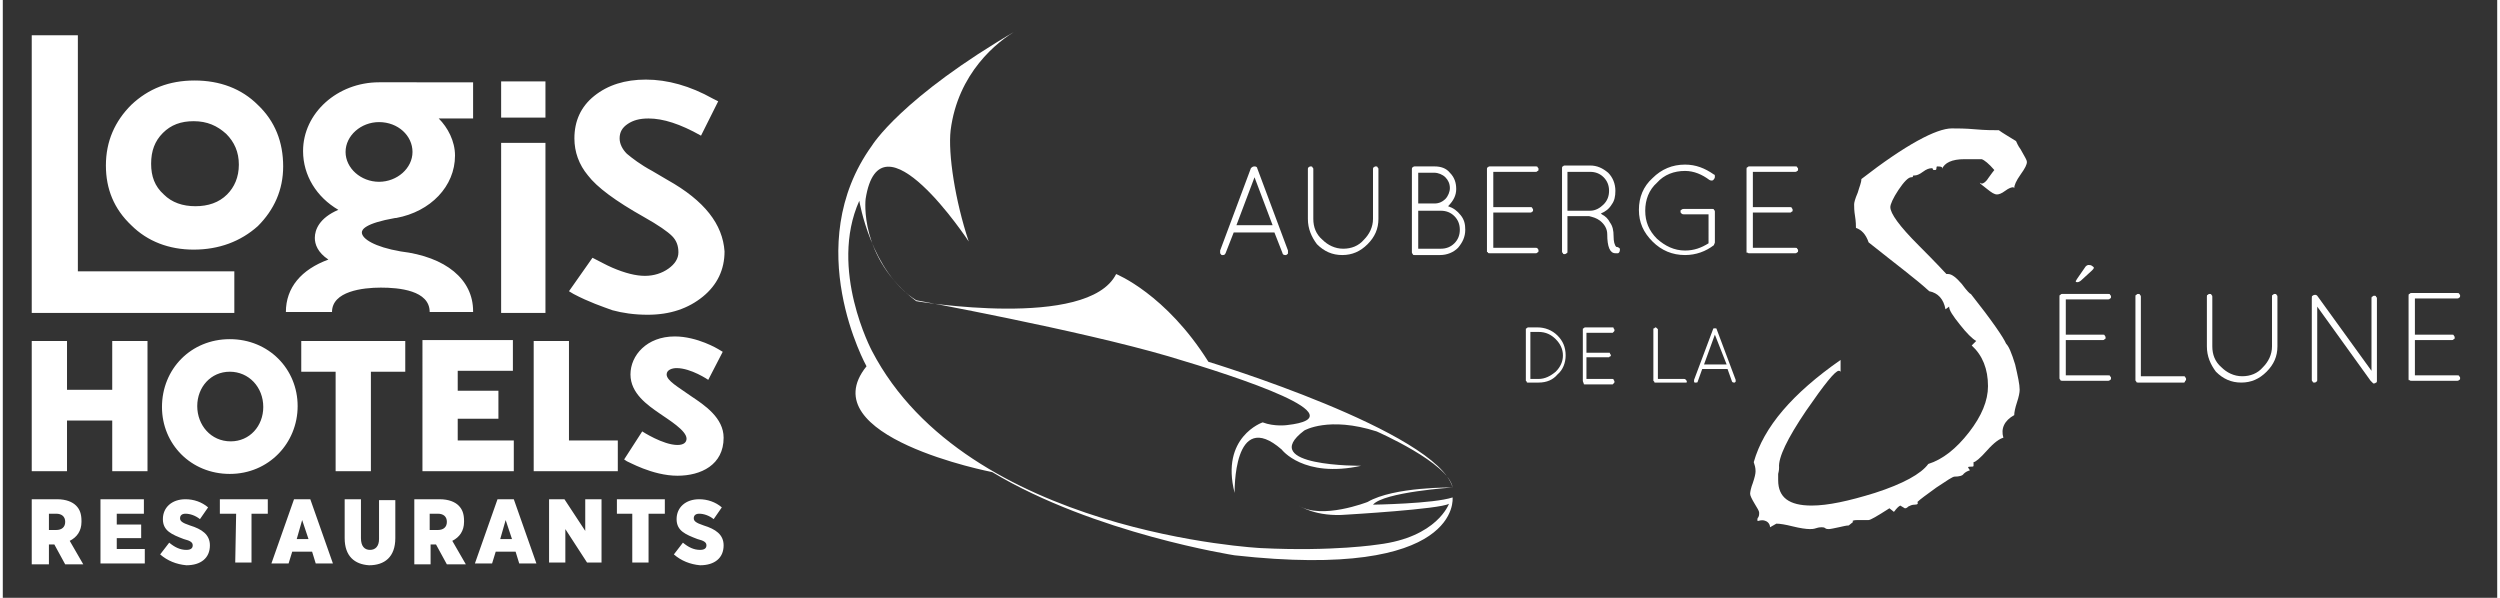 <?xml version="1.0" encoding="utf-8"?>
<!-- Generator: Adobe Illustrator 28.3.0, SVG Export Plug-In . SVG Version: 6.00 Build 0)  -->
<svg width="276" height="66" version="1.1" id="Calque_1" xmlns="http://www.w3.org/2000/svg" xmlns:xlink="http://www.w3.org/1999/xlink" x="0px" y="0px"
	 viewBox="0 0 275.8 66.1" style="enable-background:new 0 0 275.8 66.1;" xml:space="preserve">
<rect x="0" y="0" width="275.8" height="66.1" fill="#333333" stroke="none"/>
<style type="text/css">
	.st0{fill:#FFFFFF;}
</style>
<g>
	<g>
		<path class="st0" d="M160.3,55c-2.1,0.7-8.8,0.8-8.8,0.8c1.2-1.4,8.8-1.9,8.8-1.9c-1.7-6.2-27-13.9-27-13.9
			c-4.7-7.5-10.2-9.7-10.2-9.7c-3.1,6.2-22.1,3-22.1,3c-6.4-4.8-5.6-11.3-5.6-11.3c1.6-10.2,11.4,4.7,11.4,4.7
			c-1.5-4.5-2.3-9.7-2-12.3c0.8-6.3,5.1-9.8,7.4-11.1c-12.9,7.5-16.1,12.8-16.1,12.8c-8,11.1-0.6,24.4-0.6,24.4
			c-6.3,7.8,13.9,11.7,13.9,11.7c11.3,6.8,26.8,9.2,26.8,9.2C161.4,64.2,160.3,55,160.3,55z M152.1,60.2c0,0-5,0.8-13,0.4
			c0,0-32.5-1.6-43-21.8c0,0-4.8-9-1.4-16.6c0,0,1.3,7.9,6.3,11c0,0,18,3.3,27.9,6.2c8.1,2.4,21.1,6.7,13.1,7.6c0,0-1.4,0.2-2.7-0.3
			c0,0-4.7,1.6-3.1,7.8c0,0-0.2-9.5,5.2-4.8c0,0,2.4,3.2,8.8,1.8c0,0-11.6,0.1-6.3-3.9c0,0,2.7-1.6,8,0.1c0,0,8,3.5,8.4,6.2
			c0,0-6.5-0.1-9.4,1.6c0,0-5.1,2-7.6,0.4c0,0,1.9,1.3,5.3,1c0,0,10.3-0.6,11.3-1.2C159.9,55.7,158.6,59.4,152.1,60.2z"/>
	</g>
	<g>
		<path class="st0" d="M141.9,28.2l-0.1,0c-0.2,0-0.3-0.1-0.3-0.2l-0.9-2.3h-4.5l-0.9,2.3c-0.1,0.2-0.2,0.2-0.3,0.2l-0.1,0
			c-0.1,0-0.1-0.1-0.2-0.2c0-0.1,0-0.2,0-0.3l3.4-9.1c0.1-0.1,0.2-0.2,0.4-0.2c0.2,0,0.3,0.1,0.3,0.2l3.4,9.1c0,0.1,0,0.2,0,0.3
			C142.1,28.1,142,28.1,141.9,28.2z M138.4,19.6l-2,5.3h4L138.4,19.6z"/>
		<path class="st0" d="M144.3,24.2v-5.5c0-0.1,0-0.2,0.1-0.2c0.1-0.1,0.1-0.1,0.2-0.1c0.1,0,0.2,0,0.2,0.1c0.1,0.1,0.1,0.1,0.1,0.2
			v5.5c0,0.9,0.3,1.7,1,2.3c0.6,0.6,1.4,1,2.3,1c0.9,0,1.7-0.3,2.3-1c0.6-0.6,1-1.4,1-2.3v-5.5c0-0.1,0-0.2,0.1-0.2
			c0.1-0.1,0.1-0.1,0.2-0.1c0.1,0,0.2,0,0.2,0.1c0.1,0.1,0.1,0.1,0.1,0.2v5.5c0,1.1-0.4,2-1.2,2.8c-0.8,0.8-1.7,1.2-2.8,1.2
			c-1.1,0-2-0.4-2.8-1.2C144.7,26.2,144.3,25.3,144.3,24.2z"/>
		<path class="st0" d="M155.8,27.9v-9.2c0-0.1,0-0.2,0.1-0.2c0.1-0.1,0.1-0.1,0.2-0.1h2.2c0.7,0,1.3,0.2,1.7,0.7
			c0.5,0.5,0.7,1.1,0.7,1.8c0,0.7-0.3,1.3-0.9,1.9c0.6,0.2,1,0.5,1.4,1c0.4,0.5,0.5,1,0.5,1.6c0,0.8-0.3,1.4-0.8,2
			c-0.5,0.5-1.2,0.8-2,0.8h-2.8c-0.1,0-0.2,0-0.2-0.1C155.8,28,155.8,27.9,155.8,27.9z M156.5,22.5h1.8c0.5,0,0.9-0.2,1.2-0.5
			c0.3-0.3,0.5-0.8,0.5-1.2c0-0.5-0.2-0.9-0.5-1.2c-0.3-0.3-0.8-0.5-1.2-0.5h-1.8V22.5z M156.5,27.5h2.5c0.6,0,1.1-0.2,1.5-0.6
			c0.4-0.4,0.6-0.9,0.6-1.5c0-0.6-0.2-1.1-0.6-1.5c-0.4-0.4-0.9-0.6-1.5-0.6h-2.5V27.5z"/>
		<path class="st0" d="M164.1,27.9v-9.2c0-0.1,0-0.2,0.1-0.2c0.1-0.1,0.1-0.1,0.2-0.1h5.1c0.1,0,0.2,0,0.2,0.1
			c0.1,0.1,0.1,0.1,0.1,0.2s0,0.2-0.1,0.2c-0.1,0.1-0.1,0.1-0.2,0.1h-4.7v3.9h4.1c0.1,0,0.2,0,0.2,0.1c0.1,0.1,0.1,0.2,0.1,0.2
			c0,0.1,0,0.2-0.1,0.2c-0.1,0.1-0.1,0.1-0.2,0.1h-4.1v3.9h4.7c0.1,0,0.2,0,0.2,0.1c0.1,0.1,0.1,0.1,0.1,0.2c0,0.1,0,0.2-0.1,0.2
			c-0.1,0.1-0.1,0.1-0.2,0.1h-5.1c-0.1,0-0.2,0-0.2-0.1S164.1,27.9,164.1,27.9z"/>
		<path class="st0" d="M178.3,28c-0.6,0-0.9-0.7-0.9-2.1c0-0.6-0.3-1.1-0.8-1.5c-0.4-0.3-0.8-0.4-1.2-0.5c0,0,0,0,0,0H173v3.9
			c0,0.1,0,0.2-0.1,0.2c-0.1,0.1-0.2,0.1-0.2,0.1c-0.1,0-0.2,0-0.2-0.1c-0.1-0.1-0.1-0.1-0.1-0.2v-9.2c0-0.1,0-0.2,0.1-0.2
			c0.1-0.1,0.1-0.1,0.2-0.1h2.8c0.8,0,1.4,0.3,2,0.8c0.5,0.5,0.8,1.2,0.8,2c0,0.6-0.1,1.1-0.4,1.5c-0.3,0.5-0.7,0.8-1.2,1l0.1,0.1
			c0.4,0.2,0.7,0.5,0.9,0.9c0.3,0.4,0.4,0.9,0.4,1.5c0,0.6,0.1,1,0.3,1.2c0.2,0,0.3,0.1,0.4,0.2c0,0.2,0,0.4-0.2,0.5h0L178.3,28
			L178.3,28z M177,22.6c0.4-0.4,0.6-0.9,0.6-1.5c0-0.6-0.2-1.1-0.6-1.5c-0.4-0.4-0.9-0.6-1.5-0.6H173v4.3h2.5
			C176.1,23.3,176.6,23,177,22.6z"/>
		<path class="st0" d="M188.6,23.7h-2.7c-0.1,0-0.2,0-0.3-0.1c-0.1-0.1-0.1-0.1-0.1-0.2c0-0.1,0-0.2,0.1-0.2
			c0.1-0.1,0.2-0.1,0.3-0.1h3.1c0.1,0,0.2,0,0.2,0.1c0.1,0.1,0.1,0.1,0.1,0.2v3.4c0,0.1-0.1,0.2-0.1,0.3c-0.9,0.7-2,1.1-3.2,1.1
			c-1.4,0-2.6-0.5-3.6-1.5c-1-1-1.5-2.1-1.5-3.5c0-1.4,0.5-2.6,1.5-3.5c1-1,2.2-1.5,3.6-1.5c1.2,0,2.2,0.4,3.2,1.1
			c0.1,0,0.1,0.1,0.1,0.2c0,0.1,0,0.2-0.1,0.3c-0.1,0.2-0.3,0.2-0.5,0.1c-0.8-0.6-1.7-1-2.7-1c-1.2,0-2.3,0.4-3.1,1.3
			c-0.9,0.8-1.3,1.9-1.3,3.1c0,1.2,0.4,2.2,1.3,3.1c0.9,0.8,1.9,1.3,3.1,1.3c1,0,1.8-0.3,2.6-0.8V23.7z"/>
		<path class="st0" d="M192.8,27.9v-9.2c0-0.1,0-0.2,0.1-0.2c0.1-0.1,0.1-0.1,0.2-0.1h5.1c0.1,0,0.2,0,0.2,0.1
			c0.1,0.1,0.1,0.1,0.1,0.2s0,0.2-0.1,0.2c-0.1,0.1-0.1,0.1-0.2,0.1h-4.7v3.9h4.1c0.1,0,0.2,0,0.2,0.1c0.1,0.1,0.1,0.2,0.1,0.2
			c0,0.1,0,0.2-0.1,0.2c-0.1,0.1-0.1,0.1-0.2,0.1h-4.1v3.9h4.7c0.1,0,0.2,0,0.2,0.1c0.1,0.1,0.1,0.1,0.1,0.2c0,0.1,0,0.2-0.1,0.2
			c-0.1,0.1-0.1,0.1-0.2,0.1h-5.1c-0.1,0-0.2,0-0.2-0.1C192.8,28,192.8,27.9,192.8,27.9z"/>
		<path class="st0" d="M169.8,42.3h-1.2c-0.1,0-0.1,0-0.1-0.1c0,0-0.1-0.1-0.1-0.1v-5.7c0-0.1,0-0.1,0.1-0.1c0,0,0.1-0.1,0.1-0.1
			h1.1c0.8,0,1.6,0.3,2.2,0.9c0.6,0.6,0.9,1.3,0.9,2.2c0,0.8-0.3,1.6-0.9,2.1C171.4,42,170.7,42.3,169.8,42.3z M168.9,41.9h0.9
			c0.7,0,1.3-0.3,1.9-0.8c0.5-0.5,0.8-1.1,0.8-1.8c0-0.7-0.3-1.3-0.8-1.8c-0.5-0.5-1.1-0.8-1.9-0.8h-0.9V41.9z"/>
		<path class="st0" d="M174.7,42.1v-5.7c0-0.1,0-0.1,0.1-0.1c0,0,0.1-0.1,0.1-0.1h3.1c0.1,0,0.1,0,0.1,0.1c0,0,0.1,0.1,0.1,0.2
			c0,0.1,0,0.1-0.1,0.2c0,0-0.1,0.1-0.1,0.1h-2.9V39h2.5c0.1,0,0.1,0,0.1,0.1c0,0,0.1,0.1,0.1,0.2s0,0.1-0.1,0.1
			c0,0-0.1,0.1-0.1,0.1h-2.5v2.4h2.9c0.1,0,0.1,0,0.1,0.1c0,0,0.1,0.1,0.1,0.2c0,0.1,0,0.1-0.1,0.2c0,0-0.1,0.1-0.1,0.1h-3.1
			c-0.1,0-0.1,0-0.1-0.1C174.7,42.2,174.7,42.1,174.7,42.1z"/>
		<path class="st0" d="M185.8,42.3h-3.1c-0.1,0-0.1,0-0.1-0.1c0,0-0.1-0.1-0.1-0.1v-5.7c0-0.1,0-0.1,0.1-0.1c0,0,0.1-0.1,0.1-0.1
			c0.1,0,0.1,0,0.2,0.1c0,0,0.1,0.1,0.1,0.1v5.5h2.9c0.1,0,0.1,0,0.2,0.1c0,0,0.1,0.1,0.1,0.2c0,0.1,0,0.1-0.1,0.1
			C185.9,42.3,185.9,42.3,185.8,42.3z"/>
		<path class="st0" d="M191.5,42.3L191.5,42.3c-0.2,0-0.2,0-0.3-0.1l-0.5-1.4h-2.8l-0.5,1.4c0,0.1-0.1,0.1-0.2,0.1l-0.1,0
			c-0.1,0-0.1-0.1-0.1-0.1c0-0.1,0-0.1,0-0.2l2.1-5.6c0-0.1,0.1-0.1,0.2-0.1c0.1,0,0.2,0,0.2,0.1l2.1,5.6c0,0.1,0,0.1,0,0.2
			C191.6,42.2,191.6,42.2,191.5,42.3z M189.3,37l-1.2,3.3h2.5L189.3,37z"/>
		<path class="st0" d="M223.8,17.9c0,0.3-0.2,0.7-0.7,1.4c-0.5,0.7-0.7,1.2-0.7,1.5l-0.1-0.1c-0.2,0-0.5,0.1-0.9,0.4
			c-0.4,0.3-0.7,0.4-0.9,0.4c-0.3,0-0.6-0.2-1.1-0.6c-0.5-0.4-0.8-0.6-0.8-0.7l0.2,0.1c0.2,0,0.5-0.2,0.8-0.7
			c0.3-0.4,0.5-0.7,0.6-0.8c-0.6-0.7-1.1-1.1-1.4-1.2c-0.1,0-0.8,0-1.9,0c-1.4,0-2.2,0.4-2.5,1.1c0.1-0.2,0-0.3-0.5-0.3
			c-0.1,0-0.1,0.1-0.1,0.2c0,0.2-0.1,0.2-0.2,0.2c-0.1,0-0.2,0-0.2-0.1c0-0.1-0.1-0.1-0.1-0.1c-0.3,0-0.6,0.1-1,0.4
			c-0.4,0.3-0.7,0.4-0.9,0.4c-0.2,0-0.2,0-0.2,0.1c0,0.1-0.1,0.1-0.2,0.1c-0.3,0-0.8,0.5-1.4,1.4c-0.6,0.9-0.9,1.6-0.9,1.9
			c0,0.7,1,2.1,3.1,4.2c2.1,2.1,3.1,3.2,3.1,3.2c0,0,0.1,0,0.2,0c0.4,0,0.9,0.4,1.5,1.1c0.6,0.8,0.9,1.1,1,1.1
			c2.3,2.9,3.6,4.8,3.9,5.5c0.3,0.3,0.6,1,1,2.3c0.3,1.3,0.5,2.2,0.5,2.8c0,0.3-0.1,0.8-0.3,1.4c-0.2,0.6-0.3,1.1-0.3,1.4
			c-1.1,0.6-1.5,1.5-1.2,2.5c-0.4,0.1-1,0.5-1.8,1.4c-0.8,0.9-1.3,1.3-1.5,1.3v0.4c0,0.1-0.1,0.1-0.3,0.1c-0.2,0-0.3,0-0.3,0.1
			l0.2,0.3c-0.3,0.1-0.5,0.2-0.7,0.4c-0.1,0.2-0.5,0.3-1,0.3c-0.2,0-0.8,0.4-2,1.2c-1.1,0.8-1.8,1.3-2.1,1.6c0.1,0.2,0,0.3-0.3,0.3
			c-0.3,0-0.5,0.1-0.7,0.2c-0.2,0.2-0.3,0.2-0.4,0.2l-0.5-0.3c-0.2,0.1-0.4,0.3-0.7,0.7l-0.5-0.4c-1.4,0.9-2.1,1.3-2.3,1.3
			c-0.1,0-0.3,0-0.6,0c-0.3,0-0.4,0-0.6,0c-0.5,0-0.7,0.1-0.5,0.2l-0.5,0.4c-0.3,0-0.6,0.1-1.1,0.2c-0.5,0.1-0.9,0.2-1.1,0.2
			c-0.1,0-0.3,0-0.4-0.1c-0.1-0.1-0.3-0.1-0.4-0.1c-0.1,0-0.3,0-0.6,0.1c-0.3,0.1-0.5,0.1-0.7,0.1c-0.4,0-1.1-0.1-1.9-0.3
			c-0.8-0.2-1.4-0.3-1.8-0.3l-0.7,0.4c0-0.3-0.2-0.6-0.5-0.7c-0.2-0.1-0.5-0.1-0.8,0c-0.1,0-0.1,0-0.1-0.1c0-0.1,0-0.2,0.1-0.3
			c0.1-0.2,0.1-0.3,0.1-0.5c0-0.2-0.2-0.5-0.5-1c-0.3-0.5-0.5-0.9-0.5-1.1c0-0.2,0.1-0.7,0.3-1.2c0.2-0.6,0.3-1,0.3-1.3
			c0-0.4-0.1-0.7-0.2-1c1.1-3.9,4.3-7.6,9.6-11.3v1.3c-0.1-0.1-0.1-0.1-0.2-0.1c-0.4,0-1.6,1.5-3.6,4.4c-2.1,3.1-3.1,5.2-3,6.3
			c0,0.1,0,0.3-0.1,0.7c0,0.3,0,0.5,0,0.7c0,1.9,1.2,2.8,3.7,2.8c1.8,0,4.1-0.5,7-1.4c3.1-1,5.1-2.1,5.9-3.2
			c1.6-0.5,3.1-1.7,4.5-3.5c1.4-1.8,2.1-3.5,2.1-5.1c0-1.9-0.6-3.4-1.8-4.5l0.5-0.5c-0.4-0.2-1.1-0.9-1.8-1.8c-0.8-1-1.2-1.6-1.2-2
			l-0.4,0.3c-0.2-1.1-0.8-1.8-1.8-2c-1.4-1.3-3.7-3-6.7-5.4c-0.3-0.9-0.8-1.4-1.4-1.6c0-0.2,0-0.7-0.1-1.3c-0.1-0.6-0.1-1-0.1-1.3
			c0-0.2,0.1-0.6,0.4-1.3c0.2-0.7,0.4-1.1,0.4-1.5c4.9-3.8,8.3-5.6,10-5.6c0.6,0,1.5,0,2.6,0.1c1.1,0.1,2,0.1,2.6,0.1
			c0.4,0.3,1.1,0.7,1.9,1.2c0.1,0.2,0.2,0.5,0.5,0.9C223.6,17.4,223.8,17.7,223.8,17.9z"/>
		<path class="st0" d="M227.4,32.8c0-0.1,0-0.2,0.1-0.2c0.1-0.1,0.1-0.1,0.2-0.1h5.1c0.1,0,0.2,0,0.2,0.1c0.1,0.1,0.1,0.1,0.1,0.2
			c0,0.1,0,0.2-0.1,0.2c-0.1,0.1-0.1,0.1-0.2,0.1h-4.7V37h4.1c0.1,0,0.2,0,0.2,0.1c0.1,0.1,0.1,0.2,0.1,0.2c0,0.1,0,0.2-0.1,0.2
			c-0.1,0.1-0.1,0.1-0.2,0.1h-4.1v3.9h4.7c0.1,0,0.2,0,0.2,0.1c0.1,0.1,0.1,0.1,0.1,0.2c0,0.1,0,0.2-0.1,0.2
			c-0.1,0.1-0.1,0.1-0.2,0.1h-5.1c-0.1,0-0.2,0-0.2-0.1c-0.1-0.1-0.1-0.1-0.1-0.2V32.8z M231,29.9c0.1-0.1,0.2-0.2,0.2-0.3
			c0-0.1-0.1-0.1-0.2-0.2c-0.1-0.1-0.3-0.1-0.4-0.1c-0.1,0-0.3,0.1-0.4,0.3l-0.9,1.3c0,0.1-0.1,0.1-0.1,0.2c0,0.1,0.1,0.1,0.2,0.1
			c0.1,0,0.3-0.1,0.4-0.2L231,29.9z"/>
		<path class="st0" d="M241.2,42.3h-5.1c-0.1,0-0.2,0-0.2-0.1c-0.1-0.1-0.1-0.1-0.1-0.2v-9.2c0-0.1,0-0.2,0.1-0.2
			c0.1-0.1,0.1-0.1,0.2-0.1c0.1,0,0.2,0,0.2,0.1c0.1,0.1,0.1,0.1,0.1,0.2v8.8h4.7c0.1,0,0.2,0,0.2,0.1c0.1,0.1,0.1,0.2,0.1,0.2
			c0,0.1,0,0.2-0.1,0.2C241.3,42.2,241.2,42.3,241.2,42.3z"/>
		<path class="st0" d="M243.7,38.3v-5.5c0-0.1,0-0.2,0.1-0.2c0.1-0.1,0.1-0.1,0.2-0.1c0.1,0,0.2,0,0.2,0.1c0.1,0.1,0.1,0.1,0.1,0.2
			v5.5c0,0.9,0.3,1.7,1,2.3c0.6,0.6,1.4,1,2.3,1c0.9,0,1.7-0.3,2.3-1c0.6-0.6,1-1.4,1-2.3v-5.5c0-0.1,0-0.2,0.1-0.2
			c0.1-0.1,0.1-0.1,0.2-0.1c0.1,0,0.2,0,0.2,0.1c0.1,0.1,0.1,0.1,0.1,0.2v5.5c0,1.1-0.4,2-1.2,2.8c-0.8,0.8-1.7,1.2-2.8,1.2
			c-1.1,0-2-0.4-2.8-1.2C244.1,40.3,243.7,39.4,243.7,38.3z"/>
		<path class="st0" d="M261.8,42.1l-5.9-8.2v8.1c0,0.1,0,0.2-0.1,0.2c-0.1,0.1-0.1,0.1-0.2,0.1s-0.2,0-0.2-0.1
			c-0.1-0.1-0.1-0.1-0.1-0.2v-9c0-0.2,0-0.3,0.1-0.3c0.1-0.1,0.2-0.1,0.3-0.1c0.1,0,0.2,0.1,0.2,0.1l6,8.3v-8c0-0.1,0-0.2,0.1-0.2
			c0.1-0.1,0.1-0.1,0.2-0.1c0.1,0,0.2,0,0.2,0.1c0.1,0.1,0.1,0.1,0.1,0.2v9.1c0,0.1,0,0.2-0.1,0.2c-0.1,0.1-0.2,0.1-0.3,0.1
			C262,42.3,261.9,42.2,261.8,42.1L261.8,42.1z"/>
		<path class="st0" d="M266,41.9v-9.2c0-0.1,0-0.2,0.1-0.2c0.1-0.1,0.1-0.1,0.2-0.1h5.1c0.1,0,0.2,0,0.2,0.1
			c0.1,0.1,0.1,0.1,0.1,0.2c0,0.1,0,0.2-0.1,0.2c-0.1,0.1-0.1,0.1-0.2,0.1h-4.7V37h4.1c0.1,0,0.2,0,0.2,0.1c0.1,0.1,0.1,0.2,0.1,0.2
			c0,0.1,0,0.2-0.1,0.2c-0.1,0.1-0.1,0.1-0.2,0.1h-4.1v3.9h4.7c0.1,0,0.2,0,0.2,0.1c0.1,0.1,0.1,0.1,0.1,0.2c0,0.1,0,0.2-0.1,0.2
			c-0.1,0.1-0.1,0.1-0.2,0.1h-5.1c-0.1,0-0.2,0-0.2-0.1C266,42.1,266,42,266,41.9z"/>
	</g>
</g>
<path class="st0" d="M3.2,55.2H6c1,0,1.7,0.3,2.1,0.7c0.4,0.4,0.6,0.9,0.6,1.7v0.1c0,1-0.5,1.7-1.3,2.1l1.5,2.6H6.9l-1.2-2.2H5.1
	v2.2H3.2L3.2,55.2L3.2,55.2z M5.9,58.6c0.6,0,1-0.3,1-0.9v0c0-0.6-0.4-0.9-1-0.9H5.1v1.8H5.9L5.9,58.6z M10.8,55.2h4.8v1.6h-3V58
	h2.7v1.5h-2.7v1.2h3.1v1.6h-4.9L10.8,55.2L10.8,55.2z M17.4,61.3l1-1.3c0.6,0.5,1.2,0.8,1.9,0.8c0.5,0,0.7-0.2,0.7-0.5v0
	c0-0.3-0.2-0.5-1-0.7c-1.3-0.5-2.3-0.9-2.3-2.2v0c0-1.3,1-2.2,2.5-2.2c0.9,0,1.8,0.3,2.5,0.9l-0.9,1.3c-0.5-0.4-1.1-0.6-1.6-0.6
	c-0.4,0-0.6,0.2-0.6,0.5v0c0,0.3,0.2,0.5,1.1,0.8c1.3,0.4,2.2,1,2.2,2.2v0c0,1.4-1,2.2-2.6,2.2C19.2,62.4,18.2,62,17.4,61.3
	L17.4,61.3z M25.8,56.8H24v-1.6h5.3v1.6h-1.8v5.4h-1.8L25.8,56.8L25.8,56.8z M32.2,55.2h1.8l2.5,7.1h-1.9L34.2,61H32l-0.4,1.3h-1.9
	L32.2,55.2L32.2,55.2z M33.8,59.6l-0.7-2.1l-0.6,2.1H33.8z M37.8,59.5v-4.3h1.8v4.3c0,0.9,0.4,1.3,1,1.3s1-0.4,1-1.2v-4.3h1.8v4.2
	c0,2.1-1.2,3-2.9,3C38.9,62.4,37.8,61.5,37.8,59.5L37.8,59.5z M45.5,55.2h2.8c1,0,1.7,0.3,2.1,0.7c0.4,0.4,0.6,0.9,0.6,1.7v0.1
	c0,1-0.5,1.7-1.3,2.1l1.5,2.6h-2.1l-1.2-2.2h-0.6v2.2h-1.8L45.5,55.2L45.5,55.2z M48.1,58.6c0.6,0,1-0.3,1-0.9v0
	c0-0.6-0.4-0.9-1-0.9h-0.9v1.8H48.1z M54.7,55.2h1.8l2.5,7.1h-1.9L56.7,61h-2.2l-0.4,1.3h-1.9L54.7,55.2L54.7,55.2z M56.3,59.6
	l-0.7-2.1L55,59.6H56.3z M60.4,55.2h1.7l2.3,3.5v-3.5h1.8v7h-1.6l-2.4-3.7v3.7h-1.8V55.2z M69.6,56.8h-1.7v-1.6h5.3v1.6h-1.8v5.4
	h-1.8V56.8z M74.2,61.3l1-1.3c0.6,0.5,1.2,0.8,1.9,0.8c0.5,0,0.7-0.2,0.7-0.5v0c0-0.3-0.2-0.5-1-0.7c-1.3-0.5-2.3-0.9-2.3-2.2v0
	c0-1.3,1-2.2,2.5-2.2c0.9,0,1.8,0.3,2.5,0.9l-0.9,1.3c-0.5-0.4-1.1-0.6-1.6-0.6c-0.4,0-0.6,0.2-0.6,0.5v0c0,0.3,0.2,0.5,1.1,0.8
	c1.3,0.4,2.2,1,2.2,2.2v0c0,1.4-1,2.2-2.6,2.2C76,62.4,75,62,74.2,61.3L74.2,61.3z M25.6,30.1v4.5H3.2V3.9h5.1v26.1H25.6z
	 M28.2,11.6c1.9,1.8,2.8,4.1,2.8,6.8c0,2.6-1,4.8-2.8,6.6c-1.9,1.7-4.3,2.6-7.1,2.6c-2.7,0-5.1-0.9-6.9-2.7c-1.9-1.8-2.8-4-2.8-6.6
	c0-2.7,1-4.9,2.8-6.7c1.9-1.8,4.2-2.7,7-2.7C24,8.9,26.4,9.8,28.2,11.6 M26.1,18.2c0-1.4-0.5-2.5-1.4-3.4c-1-0.9-2.1-1.4-3.6-1.4
	c-1.4,0-2.5,0.4-3.4,1.3c-0.9,0.9-1.3,2-1.3,3.4c0,1.4,0.4,2.5,1.4,3.4c0.9,0.9,2.1,1.3,3.5,1.3c1.4,0,2.6-0.4,3.5-1.3
	C25.6,20.7,26.1,19.6,26.1,18.2 M73.5,19.9l-1.7-1c-1.3-0.7-2.2-1.4-2.8-1.9c-0.5-0.5-0.8-1.1-0.8-1.7c0-0.7,0.3-1.2,0.9-1.6
	c0.6-0.4,1.3-0.6,2.3-0.6c1.6,0,3.5,0.6,5.8,1.9l1.9-3.8l-0.6-0.3c-2.5-1.4-5-2.1-7.4-2.1c-2.3,0-4.2,0.6-5.7,1.8
	c-1.5,1.2-2.2,2.8-2.2,4.7c0,1.5,0.5,2.9,1.5,4.1c1,1.3,3,2.8,6.2,4.6c1.6,0.9,2.6,1.6,3.1,2.1c0.5,0.5,0.7,1.1,0.7,1.8
	c0,0.7-0.4,1.3-1.1,1.8c-0.7,0.5-1.6,0.8-2.6,0.8c-1,0-2.2-0.3-3.6-0.9c-0.7-0.3-1.4-0.7-2.2-1.1l-2.6,3.7l0.5,0.3
	c1.7,0.9,3.2,1.4,4.3,1.8c1.1,0.3,2.4,0.5,3.9,0.5c2.5,0,4.5-0.7,6.1-2c1.6-1.3,2.4-3,2.4-5C79.6,24.8,77.6,22.2,73.5,19.9
	 M31.3,34.6c0,0,0-0.1,0-0.1c0-2.7,1.7-4.7,4.7-5.8c-1.2-0.8-1.5-1.7-1.5-2.4c0-0.9,0.5-2.2,2.6-3.1c-2.4-1.4-3.9-3.8-3.9-6.5
	c0-4.2,3.8-7.6,8.4-7.6H52v4h-3.8c1,1,1.8,2.5,1.8,4.1c0,3.4-2.7,6.2-6.5,6.9l0,0l-0.1,0c-3.4,0.6-3.7,1.3-3.7,1.6
	c0,0.7,1.4,1.6,4.3,2.1c5,0.6,8,3.1,8,6.6c0,0,0,0.1,0,0.1h-4.8c0,0,0,0,0,0c0-2.4-3.4-2.7-5.4-2.7s-5.4,0.4-5.4,2.7c0,0,0,0,0,0
	H31.3L31.3,34.6z M41.6,13.5c-2,0-3.7,1.5-3.7,3.3c0,1.8,1.7,3.3,3.7,3.3s3.7-1.5,3.7-3.3S43.7,13.5,41.6,13.5 M60,9h-4.9v4H60V9z
	 M55.1,34.6H60V15.8h-4.9V34.6z M3.2,52.1h3.9v-5.6h5v5.6H16V37.7h-3.9v5.4h-5v-5.4H3.2V52.1L3.2,52.1z M17.6,45
	c0,4.1,3.2,7.4,7.5,7.4s7.5-3.4,7.5-7.5v0c0-4.1-3.2-7.4-7.5-7.4S17.6,40.8,17.6,45L17.6,45 M28.8,45c0,2.1-1.5,3.8-3.6,3.8
	c-2.2,0-3.7-1.8-3.7-3.9v0c0-2.1,1.5-3.8,3.6-3.8S28.8,42.8,28.8,45L28.8,45 M36.8,52.1h3.9v-11h3.8v-3.4H33v3.4h3.8L36.8,52.1
	L36.8,52.1z M46.4,52.1h10.1v-3.4h-6.2v-2.4h4.5v-3.1h-4.5v-2.2h6.1v-3.4h-10L46.4,52.1L46.4,52.1z M58.7,52.1H68v-3.4h-5.4v-11
	h-3.9V52.1z M74.6,52.6c2.6,0,5.1-1.2,5.1-4.2c0-2.2-2.1-3.6-3.6-4.6c-1.4-1-2.7-1.7-2.7-2.4c0-0.5,0.6-0.7,1.1-0.7
	c1.6,0,3.5,1.3,3.5,1.3l1.6-3.1l-0.5-0.3c0,0-2.3-1.4-4.8-1.4c-3.1,0-4.9,2.1-4.9,4.2c0,2.1,1.9,3.4,3.2,4.3c1,0.7,3,1.9,3,2.8
	c0,0.4-0.3,0.7-1,0.7c-1.6,0-3.9-1.5-3.9-1.5l-2,3.1l0.3,0.2C69.1,51,71.8,52.6,74.6,52.6"/>
</svg>
